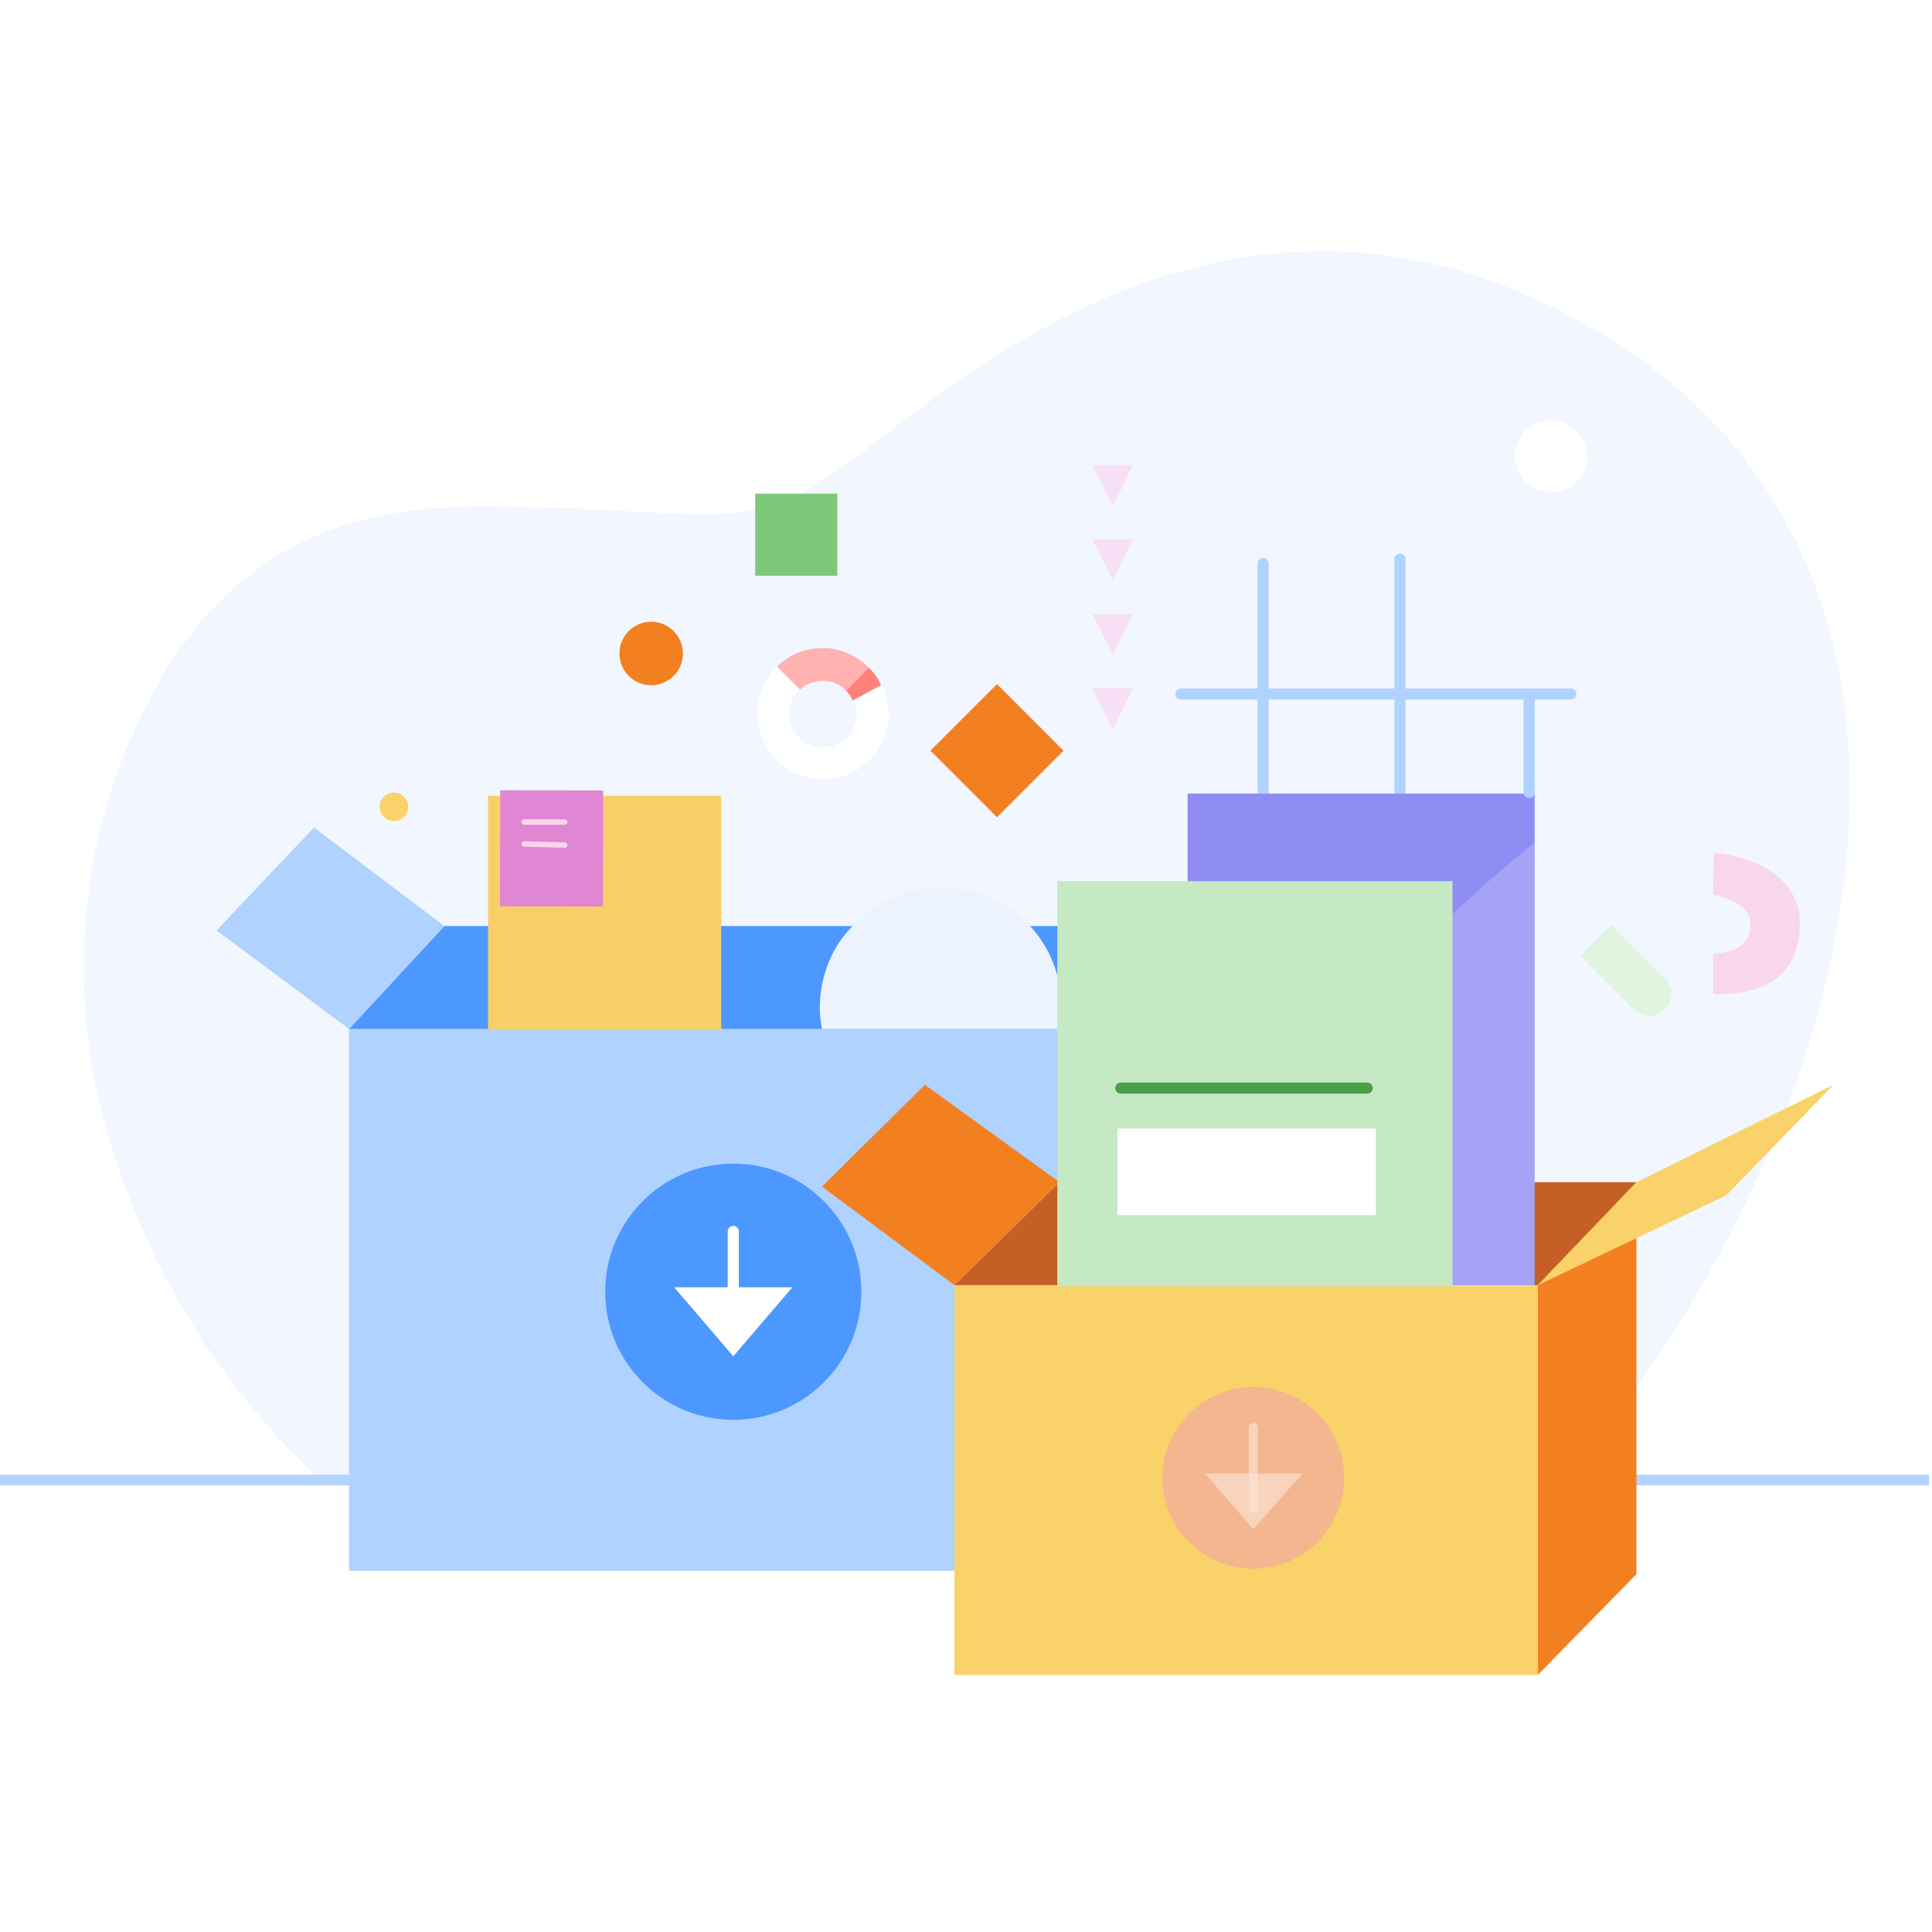 <svg width="300" height="300" viewBox="0 0 300 300" fill="none" xmlns="http://www.w3.org/2000/svg">
<rect x="0" y="0" width="300" height="300" fill="#333333" stroke="none"/>
<g clip-path="url(#clip0_443_4046)">
<path d="M300 0H0V300H300V0Z" fill="white"/>
<path opacity="0.7" d="M48.759 228.963H243.738C244.248 228.283 244.928 227.603 245.438 226.923C292.185 169.296 307.654 88.551 250.028 52.683C192.401 16.815 146.503 61.523 130.524 72.742C114.545 83.961 109.956 78.522 73.408 78.692C47.399 78.692 32.1 90.591 22.241 110.48C13.061 129.009 10.681 150.258 15.271 170.486C19.351 187.655 28.53 209.414 48.759 228.963Z" fill="#ECF3FF"/>
<path d="M0 229.814H299.523" stroke="#B2D4FF" stroke-width="1.666" stroke-miterlimit="10"/>
<path d="M266.008 154.349V148.059C266.008 148.059 271.277 148.229 271.787 144.319C271.787 143.809 271.787 143.469 271.787 142.959C271.447 141.6 271.108 140.24 266.008 138.88C266.008 136.84 266.178 132.42 266.178 132.42C266.178 132.42 278.757 133.27 279.437 142.619C279.607 146.019 279.267 154.689 266.008 154.349Z" fill="#F8D6ED"/>
<path d="M253.769 156.731L245.439 148.402L250.199 143.642L258.529 151.972C259.889 153.332 259.889 155.541 258.529 156.731C257.169 158.091 255.129 158.091 253.769 156.731Z" fill="#E1F4E0"/>
<path d="M127.803 100.622C122.193 100.622 117.604 105.212 117.604 110.821C117.604 116.431 122.193 121.021 127.803 121.021C133.413 121.021 138.002 116.431 138.002 110.821C138.002 105.212 133.413 100.622 127.803 100.622ZM127.803 116.091C124.913 116.091 122.533 113.711 122.533 110.821C122.533 107.932 124.913 105.552 127.803 105.552C130.693 105.552 133.073 107.932 133.073 110.821C133.073 113.711 130.523 116.091 127.803 116.091Z" fill="white"/>
<path d="M127.806 100.622C125.086 100.622 122.536 101.642 120.666 103.512L124.236 107.082C125.086 106.232 126.446 105.722 127.806 105.722C129.166 105.722 130.525 106.232 131.375 107.252L134.945 103.682C133.075 101.812 130.525 100.622 127.806 100.622Z" fill="#FFB2B0"/>
<path d="M134.941 103.676L131.371 107.246C131.881 107.756 132.221 108.266 132.391 108.776L136.811 106.396C136.301 105.206 135.621 104.356 134.941 103.676Z" fill="#FF807B"/>
<path d="M61.171 127.485C62.391 127.485 63.381 126.496 63.381 125.275C63.381 124.055 62.391 123.065 61.171 123.065C59.95 123.065 58.961 124.055 58.961 125.275C58.961 126.496 59.95 127.485 61.171 127.485Z" fill="#F9D269"/>
<path d="M240.848 76.488C243.946 76.488 246.458 73.977 246.458 70.879C246.458 67.78 243.946 65.269 240.848 65.269C237.75 65.269 235.238 67.78 235.238 70.879C235.238 73.977 237.75 76.488 240.848 76.488Z" fill="white"/>
<path d="M175.572 159.773H54.199V243.918H175.572V159.773Z" fill="#B0D2FF"/>
<path d="M184.752 143.796L175.742 159.775H54.199L68.988 143.796H184.752Z" fill="#4D98FF"/>
<path d="M68.989 143.796L48.76 128.497L33.631 144.476L54.2 159.775L68.989 143.796Z" fill="#B0D2FF"/>
<path d="M111.993 123.57H75.785V159.948H111.993V123.57Z" fill="#F7D069"/>
<path d="M130.013 76.65H117.264V89.399H130.013V76.65Z" fill="#7DC97A"/>
<path d="M165.152 116.563L154.814 106.226L144.477 116.563L154.814 126.9L165.152 116.563Z" fill="#F38020"/>
<path d="M101.113 106.404C103.836 106.404 106.043 104.197 106.043 101.474C106.043 98.751 103.836 96.544 101.113 96.544C98.391 96.544 96.184 98.751 96.184 101.474C96.184 104.197 98.391 106.404 101.113 106.404Z" fill="#F38020"/>
<path d="M164.863 156.545C164.863 157.565 164.693 158.755 164.523 159.775H127.635C127.465 158.755 127.295 157.735 127.295 156.545C127.295 151.616 129.165 147.026 132.395 143.796C135.794 140.056 140.724 137.847 146.164 137.847C151.604 137.847 156.363 140.056 159.933 143.796C162.993 147.026 164.863 151.616 164.863 156.545Z" fill="#ECF3FF"/>
<path d="M113.865 220.467C124.85 220.467 133.754 211.563 133.754 200.578C133.754 189.594 124.85 180.689 113.865 180.689C102.881 180.689 93.977 189.594 93.977 200.578C93.977 211.563 102.881 220.467 113.865 220.467Z" fill="#4D98FF"/>
<path d="M238.81 199.561H148.205V260.078H238.81V199.561Z" fill="#F9D269"/>
<path d="M148.205 199.55L164.524 183.571H254.109L238.81 199.55H148.205Z" fill="#C65F26"/>
<path d="M148.202 199.553L127.633 184.254L143.612 168.445L164.521 183.574L148.202 199.553Z" fill="#F38020"/>
<path d="M238.807 199.55L254.106 183.571V244.428L238.807 260.067V199.55Z" fill="#F38020"/>
<path d="M196.141 87.527V137.334" stroke="#B0D2FF" stroke-width="1.727" stroke-miterlimit="10" stroke-linecap="round" stroke-linejoin="round"/>
<path d="M217.389 86.85V136.657" stroke="#B0D2FF" stroke-width="1.727" stroke-miterlimit="10" stroke-linecap="round" stroke-linejoin="round"/>
<path d="M238.807 199.553L254.106 183.574L284.704 168.445L268.045 185.614L238.807 199.553Z" fill="#F9D269"/>
<path d="M238.297 123.225H184.41V199.55H238.297V123.225Z" fill="#8F8CF4"/>
<path opacity="0.2" d="M222.998 144.304C217.048 149.743 211.099 155.013 204.809 160.113C198.179 165.552 191.38 170.822 184.41 176.092V199.72H238.297V130.874C232.857 135.124 227.928 139.714 222.998 144.304Z" fill="white"/>
<path d="M225.546 136.824H164.18V199.72H225.546V136.824Z" fill="#C5E9C2"/>
<path d="M213.647 175.245H173.529V188.674H213.647V175.245Z" fill="white"/>
<path d="M174.041 168.963H212.289" stroke="#4A9F47" stroke-width="1.727" stroke-miterlimit="10" stroke-linecap="round" stroke-linejoin="round"/>
<path d="M237.447 107.926V123.055" stroke="#B0D2FF" stroke-width="1.727" stroke-miterlimit="10" stroke-linecap="round" stroke-linejoin="round"/>
<path d="M243.907 107.766H183.391" stroke="#B0D2FF" stroke-width="1.727" stroke-miterlimit="10" stroke-linecap="round" stroke-linejoin="round"/>
<path d="M194.613 243.583C202.405 243.583 208.722 237.266 208.722 229.474C208.722 221.682 202.405 215.365 194.613 215.365C186.821 215.365 180.504 221.682 180.504 229.474C180.504 237.266 186.821 243.583 194.613 243.583Z" fill="#F3B68E"/>
<path d="M93.653 122.741L77.674 122.71L77.639 140.729L93.619 140.76L93.653 122.741Z" fill="#E086D3"/>
<path d="M81.397 127.651H87.686" stroke="#F8D6ED" stroke-width="0.849" stroke-miterlimit="10" stroke-linecap="round" stroke-linejoin="round"/>
<path d="M81.397 131.05L87.686 131.22" stroke="#F8D6ED" stroke-width="0.849" stroke-miterlimit="10" stroke-linecap="round" stroke-linejoin="round"/>
<path d="M113.863 191.216V206.686" stroke="white" stroke-width="1.727" stroke-miterlimit="10" stroke-linecap="round" stroke-linejoin="round"/>
<path d="M113.863 210.598L123.043 199.889H104.684L113.863 210.598Z" fill="white"/>
<g opacity="0.64">
<path opacity="0.64" d="M194.609 221.657V234.236" stroke="white" stroke-width="1.411" stroke-miterlimit="10" stroke-linecap="round" stroke-linejoin="round"/>
<path opacity="0.64" d="M194.608 237.471L202.258 228.801H187.129L194.608 237.471Z" fill="white"/>
</g>
<path d="M169.621 106.899L172.851 113.189L175.911 106.899H169.621Z" fill="#F7DFF5"/>
<path d="M169.621 95.345L172.851 101.635L175.911 95.345H169.621Z" fill="#F7DFF5"/>
<path d="M169.621 83.778L172.851 90.067L175.911 83.778H169.621Z" fill="#F7DFF5"/>
<path d="M169.621 72.224L172.851 78.513L175.911 72.224H169.621Z" fill="#F7DFF5"/>
</g>
<defs>
<clipPath id="clip0_443_4046">
<rect width="300" height="300" fill="white"/>
</clipPath>
</defs>
</svg>
